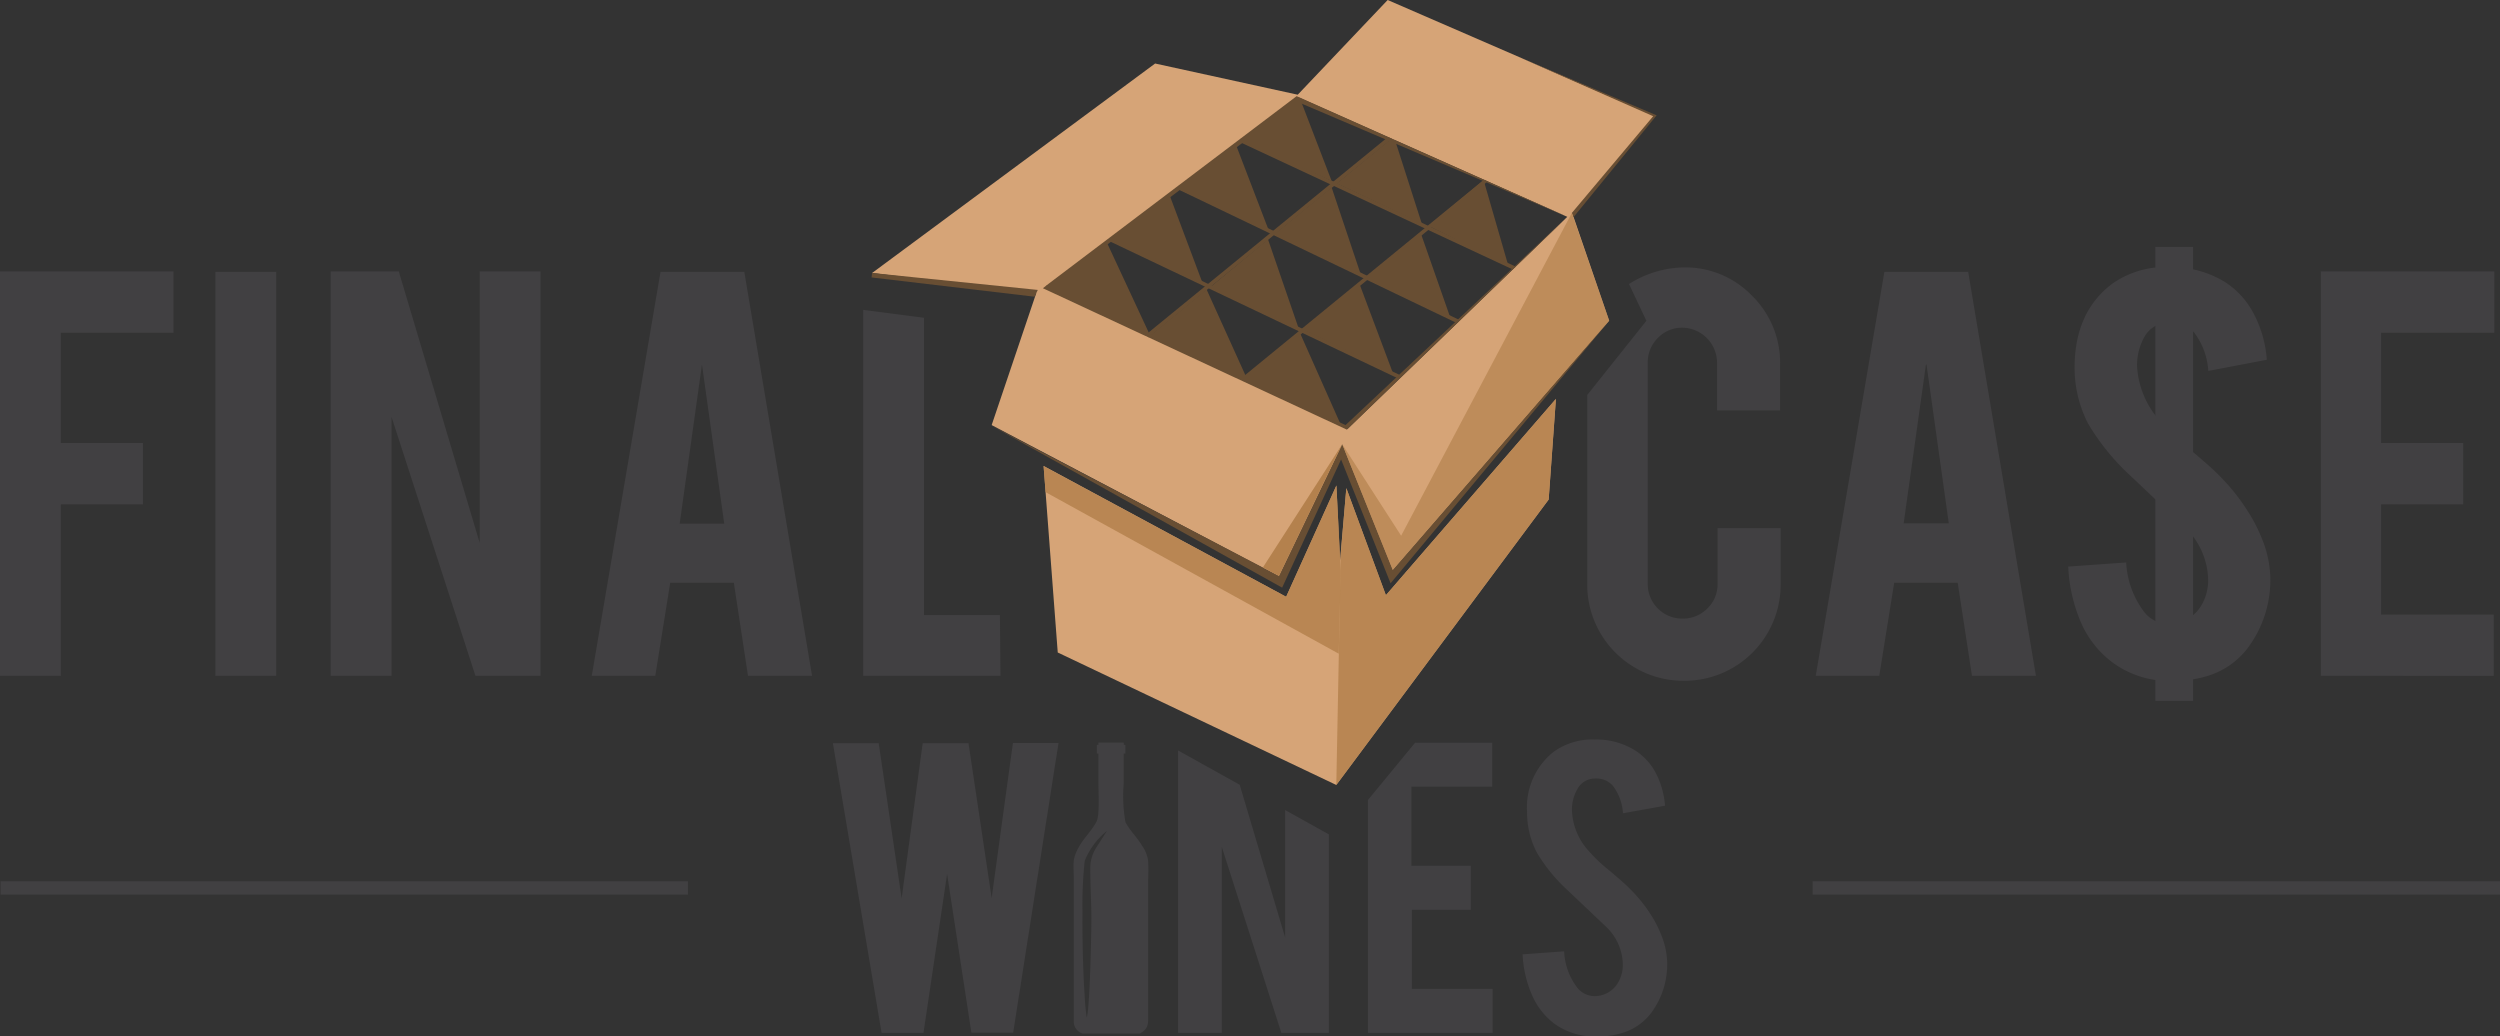 <svg xmlns="http://www.w3.org/2000/svg" viewBox="0 0 224.37 93.02"><rect x="0" y="0" width="224.37" height="93.02" fill="#333333" stroke="none"/><defs><style>.cls-1,.cls-2{fill:#414042;}.cls-1,.cls-3,.cls-4,.cls-5,.cls-6,.cls-7,.cls-8{fill-rule:evenodd;}.cls-3{fill:#d6a477;}.cls-4,.cls-7,.cls-8{fill:#b4814d;}.cls-4{opacity:0.85;}.cls-5{fill:#684e33;}.cls-6{fill:#fff;}.cls-7{opacity:0.68;}</style></defs><g id="Layer_2" data-name="Layer 2"><g id="Layer_1-2" data-name="Layer 1"><path d="M90.88 66.68H95l-4.07 26h-3.75L85 78.44 82.88 92.7h-3.76l-4.37-26h4.11l2.06 13.93 1.89-13.93h4.11L89 80.6l1.91-13.92zm20.38 3.75l4.08 13.71V72.7l3.92 2.18V92.7H115L109.65 76v16.7h-3.92V67.35l5.53 3.08zm11.51 22.27V71.8l4.23-5.14h6.92v3.94h-7.25v7.1H132v3.95h-5.29v7.1h7.25v3.95zm26.85-6.47a7.29 7.29 0 0 1-1.41 4.65 5.08 5.08 0 0 1-2.7 1.85 7.31 7.31 0 0 1-2.18.29 6.16 6.16 0 0 1-3.82-1.14 6.41 6.41 0 0 1-2-2.54 10.29 10.29 0 0 1-.86-3.69l3.73-.27a5.73 5.73 0 0 0 1.2 3.29 2 2 0 0 0 1.62.73 2.43 2.43 0 0 0 2.05-1.27 3.16 3.16 0 0 0 .39-1.72 4.78 4.78 0 0 0-1.48-3.22l-3.48-3.3a14.84 14.84 0 0 1-2.76-3.39 7.84 7.84 0 0 1-.87-3.65 6.35 6.35 0 0 1 2.39-5.38 5.93 5.93 0 0 1 3.66-1.1 6.63 6.63 0 0 1 3.59.94 5.38 5.38 0 0 1 1.88 2 7.48 7.48 0 0 1 .86 3l-3.77.68a4.52 4.52 0 0 0-.92-2.48 1.94 1.94 0 0 0-1.56-.64 1.79 1.79 0 0 0-1.64 1 3.65 3.65 0 0 0-.46 1.91 5.7 5.7 0 0 0 1.54 3.63 13 13 0 0 0 1.75 1.66q1.37 1.15 1.81 1.6a13.4 13.4 0 0 1 2.25 2.86 10.3 10.3 0 0 1 .6 1.23 7.13 7.13 0 0 1 .59 2.48zM5.46 60.65H0V24.36h15.57v5.5H5.46v9.9h7.37v5.5H5.46v15.4zm19.33 0h-5.46V24.4h5.46v36.25zm11-36.29l7.26 24.36V24.36h5.46v36.29h-5.84l-7.53-23.23v23.23h-5.46V24.36zM60.15 52.3l-1.34 8.35h-5.7l6.17-36.25h7.52l6.08 36.25h-5.75l-1.27-8.35zM63 32.71L61 47h4l-2-14.29zm26.79 27.94H77.47V27.81l5.46.71V55.2h6.81zm61.33.45a8.64 8.64 0 0 1-8.67-8.65v-17l5.31-6.66-1.56-3.3a9.46 9.46 0 0 1 4.92-1.49 8.29 8.29 0 0 1 6.13 2.55 8.41 8.41 0 0 1 2.51 6.14v4.14h-5.66v-4.27a3.15 3.15 0 0 0-3.1-3.15 3 3 0 0 0-2.21.92 3.07 3.07 0 0 0-.91 2.23V52.4a3.1 3.1 0 0 0 3.12 3.12 3.07 3.07 0 0 0 2.23-.91 3 3 0 0 0 .92-2.21v-5h5.66v5.06a8.63 8.63 0 0 1-8.64 8.64zM170 52.3l-1.34 8.35h-5.7l6.16-36.25h7.52l6.08 36.25h-5.74l-1.28-8.35zm2.85-19.59l-2 14.26h4.05l-2-14.26zm30.9 18.94a10.17 10.17 0 0 1-2 6.48A7.09 7.09 0 0 1 198 60.7a10.22 10.22 0 0 1-3 .41 8.59 8.59 0 0 1-5.33-1.6 8.93 8.93 0 0 1-2.85-3.51 14.31 14.31 0 0 1-1.2-5.15l5.2-.37A8 8 0 0 0 192.5 55a2.8 2.8 0 0 0 2.26 1 3.38 3.38 0 0 0 2.86-1.76 4.39 4.39 0 0 0 .55-2.4 6.67 6.67 0 0 0-2.06-4.49l-4.85-4.6a20.71 20.71 0 0 1-3.85-4.72 10.92 10.92 0 0 1-1.22-5.03q0-4.95 3.33-7.5a8.27 8.27 0 0 1 5.1-1.53 9.23 9.23 0 0 1 5 1.3 7.49 7.49 0 0 1 2.62 2.83 10.44 10.44 0 0 1 1.2 4.19l-5.25 1a6.32 6.32 0 0 0-1.28-3.46 2.71 2.71 0 0 0-2.18-.89 2.5 2.5 0 0 0-2.29 1.33 5.1 5.1 0 0 0-.64 2.66 8 8 0 0 0 2.2 5 18 18 0 0 0 2.44 2.32q1.91 1.6 2.53 2.23a18.58 18.58 0 0 1 3.13 4 14 14 0 0 1 .84 1.71 9.92 9.92 0 0 1 .81 3.47zm4.54 9V24.36h15.57v5.5H213.7v9.9h7.37v5.5h-7.37v9.9h10.11v5.5zM97.15 92.76h5.17c.28-.22.67-.35.72-1.08V79a17.07 17.07 0 0 0 0-1.78 3.13 3.13 0 0 0-.53-1.3c-.45-.77-1.07-1.32-1.5-2.13a13.25 13.25 0 0 1-.16-3.46v-2.7h.15v-.78h-.14v-.2h-2.28v.2h-.14v.78h.14v2.69c0 .81.13 2.87-.18 3.44-.44.81-1.05 1.37-1.5 2.13-.72 1.23-.53 1.54-.53 3.1v12.76a1.11 1.11 0 0 0 .77 1zm0-10.93a37.48 37.48 0 0 1 .2-4.57 6.61 6.61 0 0 1 2-2.69L98.43 76a3.45 3.45 0 0 0-.58 1.86c0 1.58.1 3.12.1 4.71 0 1.15-.14 8.07-.42 8.74a20.08 20.08 0 0 1-.19-2.07c-.06-.72-.08-1.47-.11-2.19-.07-1.7-.09-3.44-.08-5.22z" class="cls-1"/><path d="M.05 79.09h61.69v1.2H.05zm162.63 0h61.69v1.2h-61.69z" class="cls-2"/><path d="M93.66 41.82l1.27 16.74 25 11.89 19.06-25.62.65-9.03-15.26 17.62-3.55-9.61-.56 6.48-.33-6.72-4.51 9.99-21.77-11.74z" class="cls-3"/><path d="M119.93 70.45l19.06-25.62.65-9.03-15.26 17.62-3.55-9.61-.5 5.9-.4 20.74z" class="cls-4"/><path d="M93.66 41.83l.18 2.34 26.31 14.5.18-7.43-.39-7.67-4.51 9.99-21.77-11.73z" class="cls-4"/><path d="M111.19 12.52l5.35-4.02 2.97 7.74-8.32-3.72zm-5.69 4.34l5.36-4.03 2.97 7.75-8.33-3.72zm-5.91 4.61l5.35-4.03 2.97 7.92-8.32-3.89zm-5.73 4.34l5.48-4.04 4.02 8.64-9.5-4.6zm31.24-13.55l2.5 7.8-7.63-3.6 5.13-4.2zm-5.59 4.56l2.63 7.85-7.68-3.72 5.05-4.13zm-5.71 4.66l2.73 7.93-7.88-3.67 5.15-4.26z" class="cls-5"/><path d="M108.29 25.98l3.71 8.2-8.86-3.99 5.15-4.21z" class="cls-5"/><path d="M133.15 16.16l2.2 7.62-7.14-3.5 4.94-4.11zm-16.48 13.72l3.61 8.12-8.69-3.9 5.09-4.24zm5.33-4.44l-5 4.16 8 3.85-3-8zm5.49-4.57l-4.79 4 7.46 3.63z" class="cls-5"/><path d="M141.56 23.69l2.23 5.05-9.95 10.39 9.43-10.36-1.71-5.08z" class="cls-6"/><path d="M116.47 8.5l-12.8-2.8-25.4 18.8L93 26.31l-4 11.84L115.29 52l5.19-12 4.25 11.51 19.69-22.73-3.25-9.46 7.31-8.93L124.54 0l-8.07 8.5zm4.46 30L94 25.87l22.54-17.13 24.12 10.72z" class="cls-3"/><path d="M193.44 22.16h3.38V62.9h-3.38z" class="cls-2"/><path d="M140.66 19.46L116.42 9.13 94.09 25.92l-.21-.28 22.49-17.01 24.29 10.83z" class="cls-5"/><path d="M133.51 16.28L111.6 34.22l-.22-.26 21.8-17.83.33.15zm-8.6-3.82l-21.82 17.82-.22-.27 21.69-17.71.35.16z" class="cls-5"/><path d="M99.78 21.37l26.05 12.38-.26.26-25.93-12.33.14-.31zm6.03-4.72l25.22 12.09-.27.26-25.1-12.04.15-.31zm5.57-4.23l24.65 11.51-.27.25-24.53-11.45.15-.31z" class="cls-5"/><path d="M93.9 25.63l26.86 12.52 19.9-18.69-19.78 19.1L93.6 25.87l.3-.24z" class="cls-5"/><path d="M114.78 51.69l5.68-11.82L125 51.15l19.42-22.36-19.62 23.56-4.44-11.12-5.29 11.51-26.16-14.58 25.87 13.53zM92.85 26.63L78.22 24.9l.05-.4 14.87 1.52-.29.61zm55.83-16.28l-7.46 9.14-.15-.38 7.3-8.68-11.86-5.23 12.17 5.15z" class="cls-5"/><path d="M125.75 48.08l-5.29-8.21L125 51.15l19.42-22.36-3.35-9.68-15.32 28.97z" class="cls-7"/><path d="M114.78 51.69l3.64-7.59 2.04-4.23-7.12 11.06 1.44.76z" class="cls-8"/></g></g></svg>